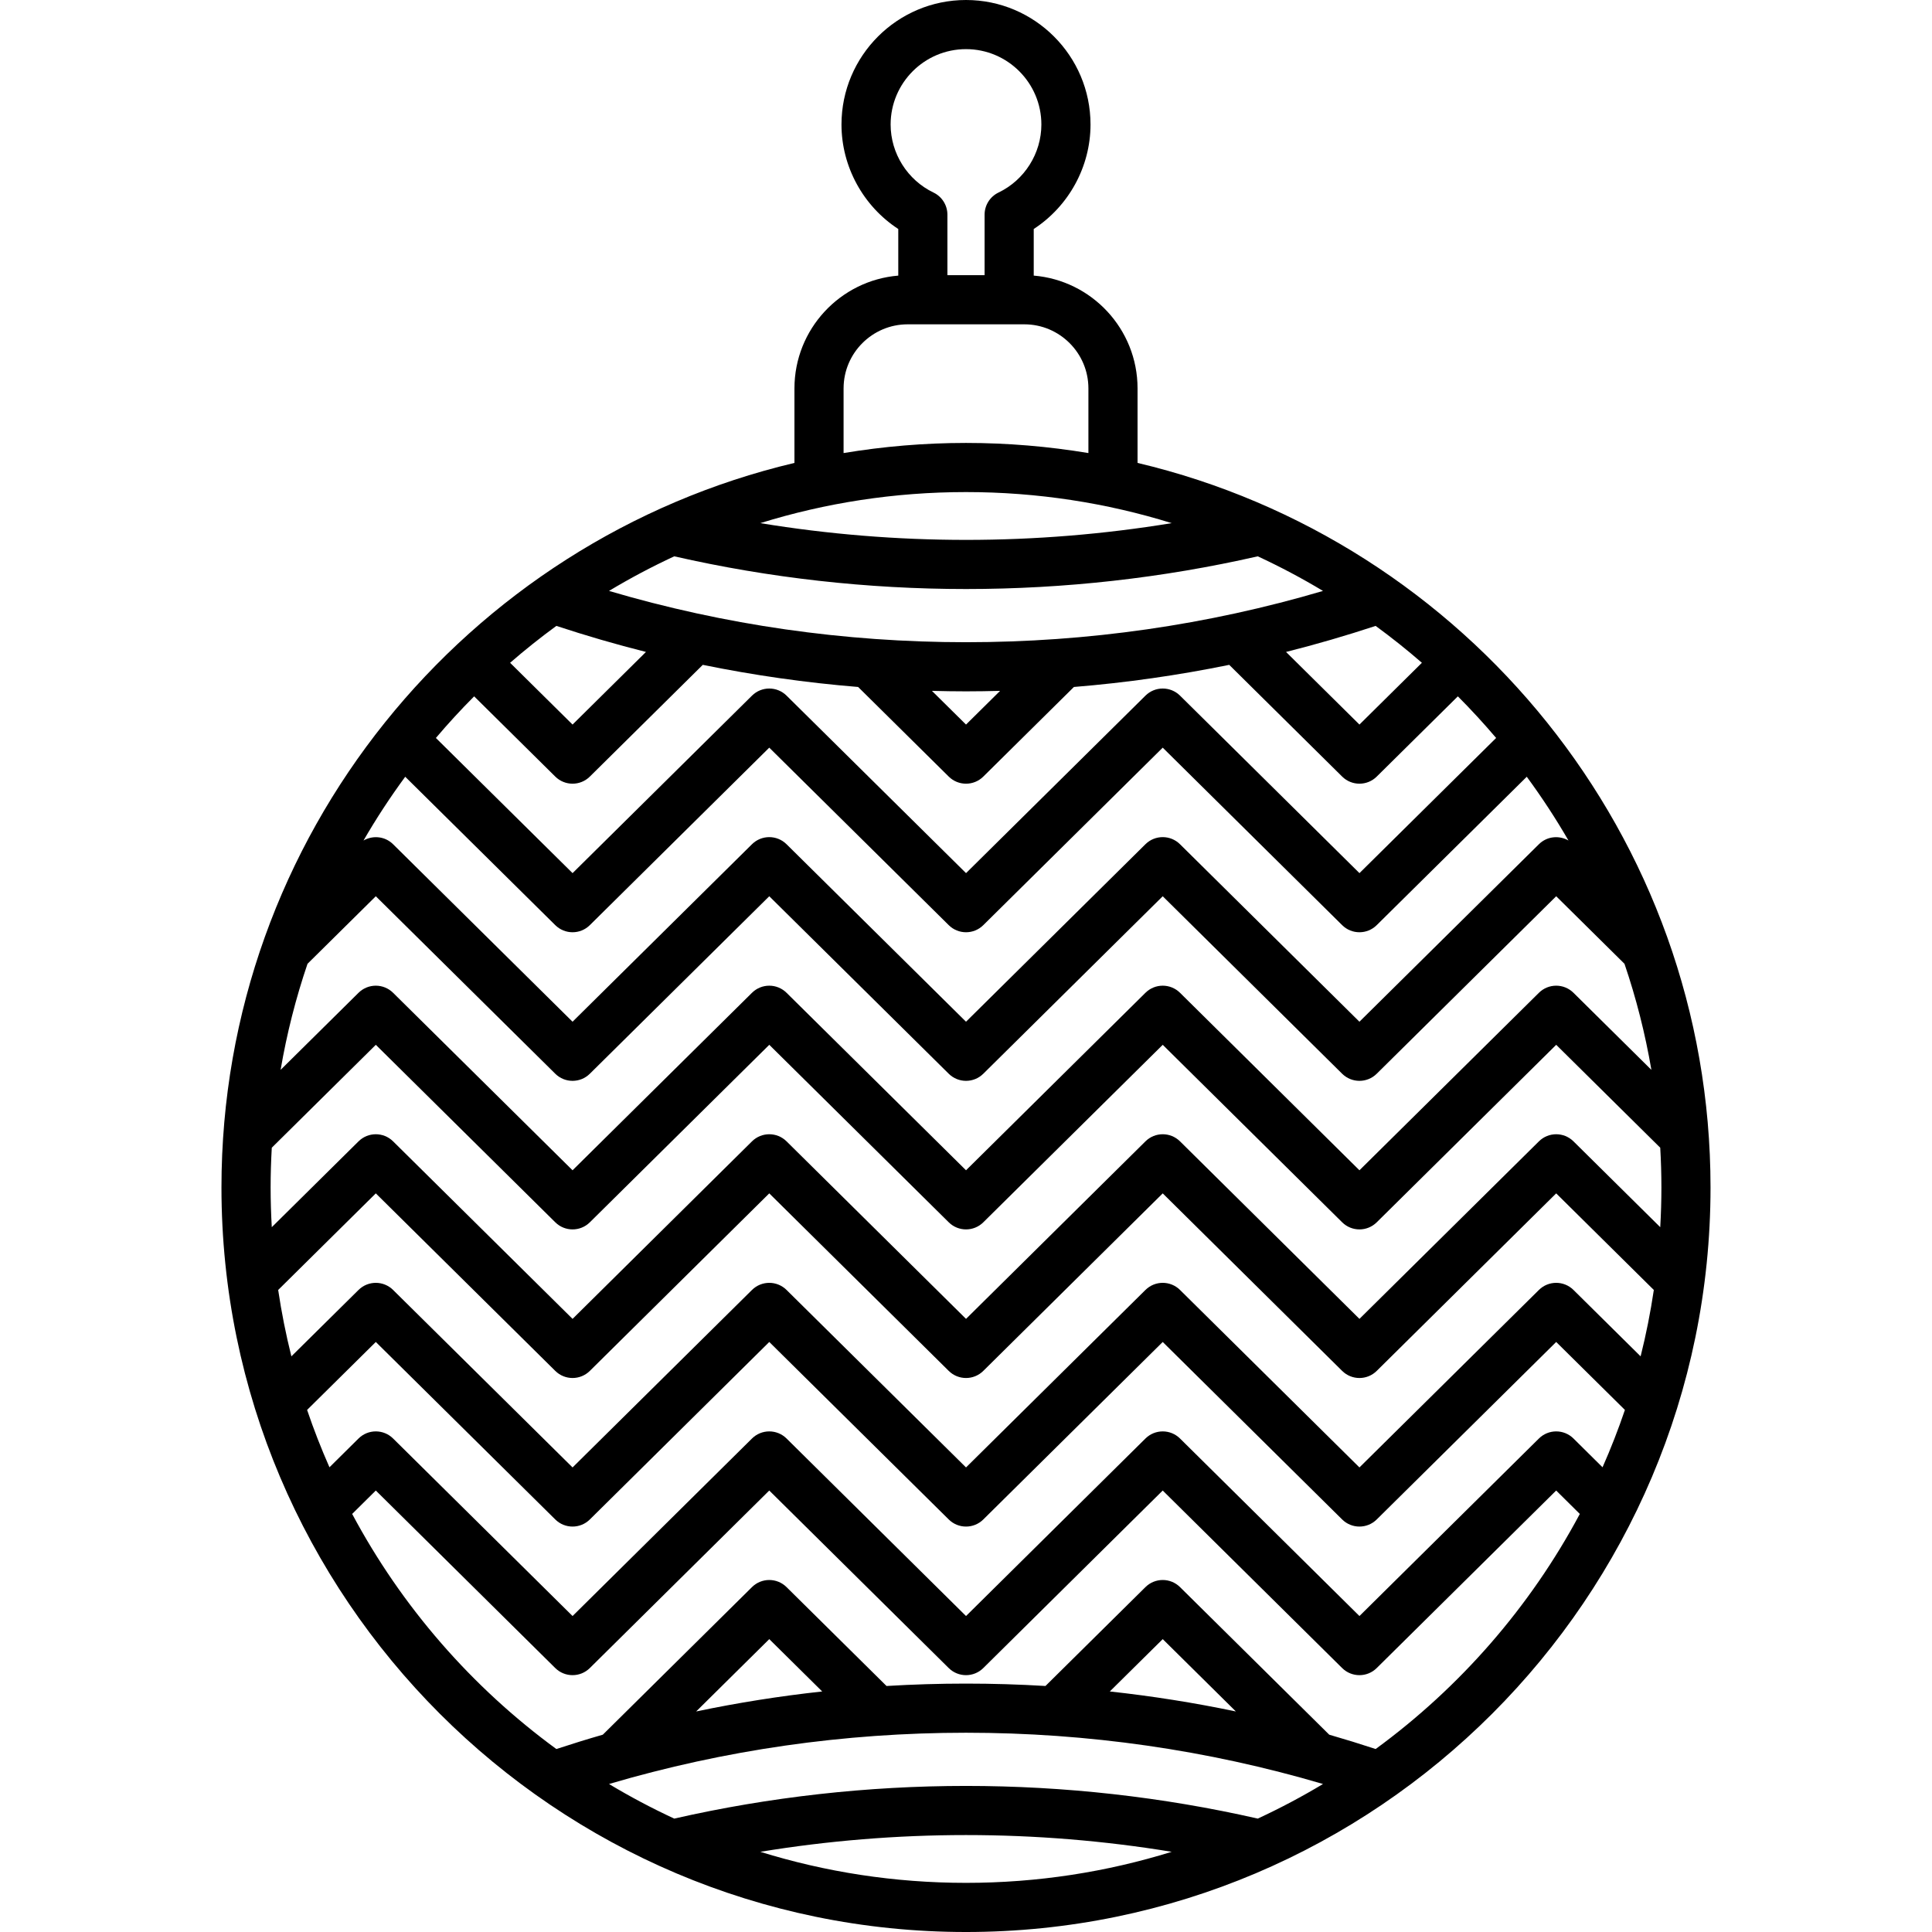 <?xml version="1.0" encoding="iso-8859-1"?>
<!-- Uploaded to: SVG Repo, www.svgrepo.com, Generator: SVG Repo Mixer Tools -->
<!DOCTYPE svg PUBLIC "-//W3C//DTD SVG 1.1//EN" "http://www.w3.org/Graphics/SVG/1.1/DTD/svg11.dtd">
<svg fill="#000000" height="800px" width="800px" version="1.1" id="Capa_1" xmlns="http://www.w3.org/2000/svg" xmlns:xlink="http://www.w3.org/1999/xlink" 
	 viewBox="0 0 471.822 471.822" xml:space="preserve">
<path d="M277.806,113.05V94.854c0-14.473-11.179-26.376-25.354-27.548V55.924c8.531-5.558,13.868-15.196,13.868-25.515
	C266.32,13.641,252.679,0,235.911,0s-30.408,13.641-30.408,30.409c0,10.319,5.337,19.958,13.868,25.515v11.383
	c-14.176,1.171-25.355,13.075-25.355,27.548v18.196c-80.129,18.97-139.931,91.102-139.931,176.946
	c0,100.259,81.567,181.826,181.826,181.826s181.825-81.567,181.825-181.826C417.737,204.152,357.935,132.02,277.806,113.05z
	 M384.264,315.022c-2.338-2.313-6.102-2.312-8.438,0l-43.831,43.347l-43.82-43.347c-2.338-2.313-6.102-2.313-8.439,0l-43.82,43.347
	l-43.831-43.347c-2.338-2.312-6.101-2.312-8.438,0l-43.82,43.347l-43.831-43.347c-2.338-2.312-6.1-2.312-8.438,0L71.16,331.239
	c-1.33-5.31-2.411-10.717-3.226-16.211l23.843-23.59l43.829,43.355c2.338,2.313,6.102,2.313,8.439,0l43.82-43.355l43.83,43.355
	c2.338,2.313,6.102,2.313,8.439,0l43.82-43.354l43.82,43.354c1.169,1.157,2.694,1.735,4.22,1.735s3.051-0.578,4.22-1.734
	l43.829-43.355l23.844,23.591c-0.815,5.493-1.896,10.901-3.226,16.211L384.264,315.022z M396.826,344.323
	c-1.615,4.769-3.445,9.439-5.462,14.009l-7.097-7.027c-2.337-2.314-6.103-2.315-8.441-0.002l-43.83,43.356l-43.82-43.355
	c-2.338-2.313-6.102-2.313-8.439,0l-43.82,43.355l-43.83-43.356c-2.338-2.313-6.102-2.313-8.439,0l-43.82,43.355l-43.83-43.356
	c-2.339-2.314-6.104-2.312-8.441,0.002l-7.097,7.027c-2.017-4.57-3.847-9.24-5.462-14.009l16.78-16.595l43.831,43.348
	c2.338,2.312,6.101,2.312,8.438,0l43.82-43.347l43.831,43.347c2.338,2.312,6.101,2.312,8.438,0l43.82-43.346l43.82,43.346
	c1.169,1.156,2.694,1.734,4.22,1.734s3.05-0.578,4.219-1.734l43.831-43.348L396.826,344.323z M75.099,235.372l16.677-16.495
	l43.831,43.347c2.338,2.312,6.101,2.312,8.438,0l43.82-43.347l43.831,43.347c2.338,2.312,6.101,2.312,8.438,0l43.82-43.346
	l43.82,43.346c1.169,1.156,2.694,1.734,4.22,1.734s3.05-0.578,4.219-1.734l43.831-43.347l16.679,16.497
	c2.848,8.362,5.052,17.017,6.572,25.903l-19.031-18.824c-2.338-2.313-6.103-2.312-8.438,0l-43.831,43.347l-43.82-43.347
	c-2.338-2.313-6.102-2.313-8.439,0l-43.82,43.347l-43.831-43.347c-2.338-2.312-6.101-2.312-8.438,0l-43.82,43.347l-43.831-43.347
	c-2.338-2.312-6.101-2.312-8.438,0l-19.03,18.822C70.046,252.389,72.251,243.734,75.099,235.372z M88.774,205.268
	c3.113-5.386,6.52-10.581,10.187-15.574l36.646,36.24c2.338,2.313,6.101,2.312,8.438,0l43.82-43.347l43.831,43.347
	c1.169,1.156,2.693,1.734,4.219,1.734s3.051-0.578,4.22-1.734l43.82-43.346l43.82,43.346c2.338,2.313,6.101,2.312,8.438,0
	l36.646-36.241c3.667,4.994,7.075,10.189,10.188,15.576c-2.287-1.329-5.257-1.043-7.223,0.903l-43.831,43.347l-43.82-43.347
	c-2.338-2.313-6.102-2.313-8.439,0l-43.82,43.347l-43.831-43.347c-2.338-2.312-6.101-2.312-8.438,0l-43.82,43.347l-43.831-43.347
	C94.027,204.227,91.06,203.94,88.774,205.268z M384.265,278.733c-2.338-2.313-6.102-2.313-8.439,0l-43.83,43.355l-43.82-43.355
	c-2.338-2.313-6.102-2.313-8.439,0l-43.82,43.355l-43.83-43.355c-2.338-2.313-6.102-2.313-8.439,0l-43.82,43.355l-43.83-43.355
	c-2.338-2.313-6.102-2.312-8.439,0l-21.187,20.963c-0.182-3.211-0.283-6.444-0.283-9.7c0-3.259,0.102-6.495,0.284-9.709
	l25.406-25.13l43.831,43.347c2.338,2.313,6.101,2.312,8.438,0l43.82-43.347l43.831,43.347c2.338,2.313,6.101,2.312,8.438,0
	l43.82-43.346l43.82,43.346c1.169,1.156,2.694,1.734,4.22,1.734s3.05-0.578,4.219-1.734l43.831-43.347l25.408,25.132
	c0.182,3.214,0.284,6.448,0.284,9.707c0,3.256-0.102,6.489-0.283,9.701L384.265,278.733z M235.915,156.838
	c-29.731,0-59.001-4.21-87.188-12.526c5.142-3.089,10.46-5.91,15.935-8.451c23.225,5.295,47.183,7.987,71.253,7.987
	c24.068,0,48.024-2.691,71.247-7.986c5.475,2.541,10.794,5.362,15.935,8.451C294.912,152.629,265.644,156.838,235.915,156.838z
	 M244.237,168.719l-8.322,8.23l-8.322-8.23c2.77,0.071,5.543,0.119,8.322,0.119S241.467,168.79,244.237,168.719z M157.753,159.212
	l-17.928,17.736l-15.25-15.085c3.633-3.161,7.405-6.163,11.299-9.01C143.098,155.232,150.392,157.362,157.753,159.212z
	 M185.676,127.756c15.882-4.928,32.754-7.585,50.236-7.585c17.482,0,34.355,2.658,50.238,7.586
	c-16.532,2.714-33.353,4.092-50.234,4.092C219.032,131.848,202.209,130.471,185.676,127.756z M335.951,152.854
	c3.892,2.847,7.664,5.848,11.295,9.008l-15.251,15.086l-17.926-17.734C321.432,157.364,328.726,155.234,335.951,152.854z
	 M217.503,30.409c0-10.15,8.258-18.409,18.408-18.409s18.408,8.258,18.408,18.409c0,7.042-4.106,13.562-10.463,16.61
	c-2.081,0.998-3.405,3.102-3.405,5.41v14.775h-9.08V52.429c0-2.309-1.324-4.412-3.405-5.41
	C221.61,43.971,217.503,37.451,217.503,30.409z M206.016,94.854c0-8.63,7.021-15.65,15.65-15.65h28.489
	c8.63,0,15.65,7.021,15.65,15.65v15.788c-9.73-1.616-19.713-2.471-29.895-2.471c-10.181,0-20.166,0.855-29.896,2.471V94.854z
	 M115.795,170.057l19.811,19.597c1.169,1.156,2.694,1.734,4.22,1.734s3.051-0.578,4.22-1.734l27.584-27.289
	c12.5,2.553,25.161,4.362,37.938,5.404l22.129,21.886c1.168,1.156,2.693,1.734,4.219,1.734s3.051-0.578,4.219-1.734l22.129-21.886
	c12.775-1.041,25.433-2.85,37.93-5.402l27.583,27.287c1.169,1.156,2.694,1.734,4.22,1.734s3.051-0.578,4.22-1.734l19.811-19.597
	c3.253,3.258,6.366,6.653,9.348,10.164l-33.378,33.009l-43.821-43.347c-2.338-2.313-6.102-2.313-8.439,0l-43.82,43.347
	l-43.831-43.347c-2.338-2.312-6.101-2.312-8.438,0l-43.821,43.347l-33.378-33.008C109.428,176.71,112.542,173.315,115.795,170.057z
	 M235.915,423.158c29.719,0,58.987,4.208,87.183,12.52c-5.14,3.088-10.458,5.909-15.931,8.449c-23.241-5.29-47.199-7.98-71.252-7.98
	c-24.054,0-48.014,2.69-71.257,7.981c-5.473-2.54-10.791-5.361-15.931-8.449C176.925,427.366,206.195,423.158,235.915,423.158z
	 M170.01,417.964l17.857-17.666l12.925,12.782C190.441,414.211,180.171,415.834,170.01,417.964z M271.031,413.079l12.925-12.782
	l17.86,17.666C291.653,415.833,281.383,414.21,271.031,413.079z M185.68,452.238c16.541-2.713,33.363-4.09,50.235-4.09
	c16.871,0,33.691,1.377,50.23,4.089c-15.882,4.928-32.753,7.585-50.234,7.585C218.432,459.822,201.561,457.165,185.68,452.238z
	 M335.953,427.136c-3.759-1.237-7.537-2.405-11.335-3.5l-36.443-36.045c-2.338-2.312-6.103-2.312-8.438,0l-24.418,24.149
	c-6.444-0.386-12.913-0.582-19.404-0.582c-6.494,0-12.966,0.197-19.413,0.583l-24.418-24.149c-2.338-2.312-6.101-2.313-8.438,0.001
	l-36.431,36.043c-3.8,1.095-7.581,2.264-11.343,3.502c-20.636-15.094-37.752-34.723-49.868-57.412l5.774-5.717l43.828,43.354
	c2.338,2.313,6.102,2.313,8.439,0l43.82-43.355l43.83,43.356c2.338,2.313,6.102,2.313,8.439,0l43.82-43.355l43.82,43.355
	c1.169,1.157,2.694,1.735,4.22,1.735s3.051-0.578,4.22-1.734l43.828-43.354l5.775,5.718
	C373.702,392.415,356.588,412.042,335.953,427.136z"/>
</svg>